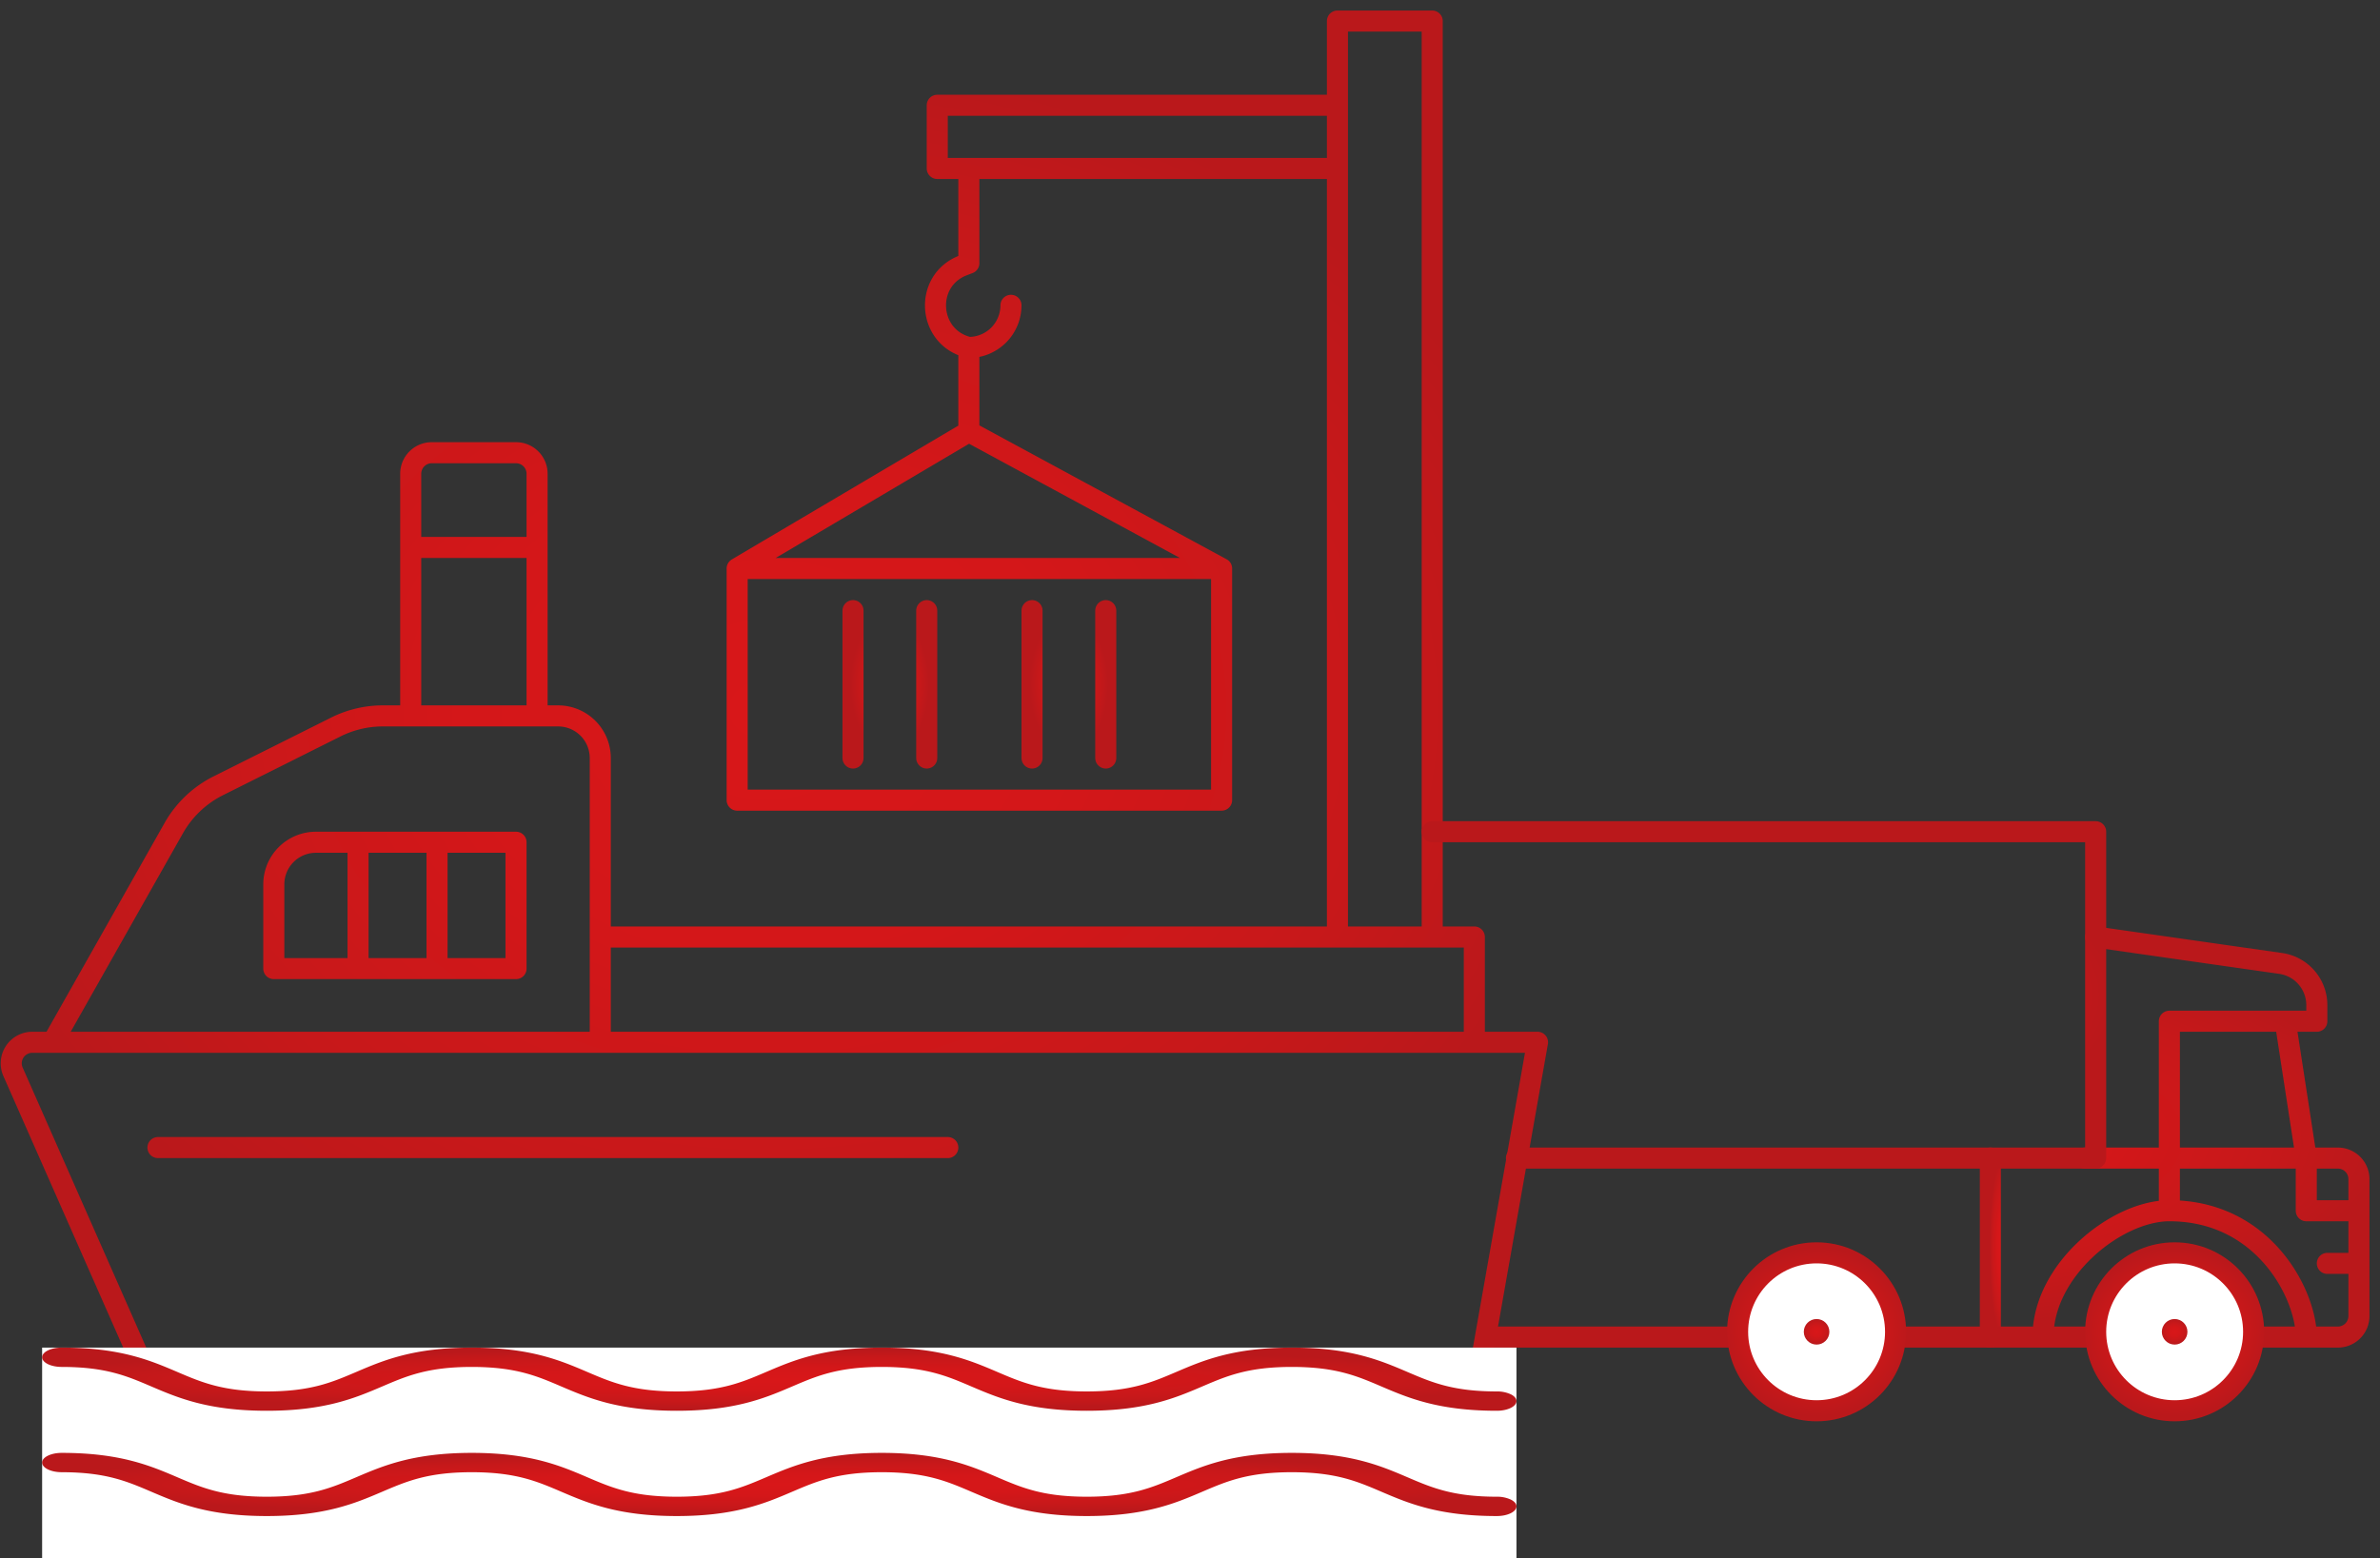 <?xml version="1.0" encoding="UTF-8"?>
<svg xmlns="http://www.w3.org/2000/svg" width="113" height="74" fill="none">
  <rect width="100%" height="100%" fill="#333333" stroke="none"/>
  <path d="M2.5 49.5h-.966a1 1 0 0 0-.915 1.404L7.5 66.5H70l3-17h-3m-67.5 0 5.749-10.17a5 5 0 0 1 2.117-2.013l5.578-2.79A4.999 4.999 0 0 1 18.18 34h1.32m-17 15.5h26m0 0v-5m0 5H70m-41.5-5V36a2 2 0 0 0-2-2h-1m3 10.5h35m6.5 5v-5h-2m0 0V1h-4.5v4M68 44.5h-4.5m0 0V8m0-3h-19v3H46m17.5-3v3m0 0H46M25.5 34h-6m6 0v-8m-6 8v-8m0 0v-3.5a1 1 0 0 1 1-1h4a1 1 0 0 1 1 1V26m-6 0h6M17 46h-4v-4a2 2 0 0 1 2-2h2m0 6v-6m0 6h3.75M17 40h3.75m0 0h3.75v6h-3.75m0-6v6M7.5 54.5H45M46 8v4.5l-.274.105c-1.88.723-1.688 3.442.274 3.895v0m0 0v4m0-4v0a2 2 0 0 0 2-2v0m-2 6L35 27m11-6.5L58 27m-23 0v11h23V27m-23 0h23" stroke="url(#a)" stroke-linecap="round" stroke-linejoin="round"></path>
  <path d="M40.5 29v7m3.5-7v7" stroke="url(#b)" stroke-linecap="round" stroke-linejoin="round"></path>
  <path d="M49 29v7m3.5-7v7" stroke="url(#c)" stroke-linecap="round" stroke-linejoin="round"></path>
  <path d="M94.5 55v8.5" stroke="url(#d)" stroke-linecap="round" stroke-linejoin="round"></path>
  <path d="M71 63.5h26m2-8.5h4m0 0v-6.5h5.5M103 55h6.5m-6.5 0v2.5m-3.5-13 8.783 1.255a2 2 0 0 1 1.717 1.98v.765h-1.5m0 0 1 6.5m0 0h1.5a1 1 0 0 1 1 1v1.5m-2.5-2.5v2.5h2.5m0 0V60m0 0v2.5a1 1 0 0 1-1 1h-1.5M112 60h-1.5m-7.5-2.5c-2.5 0-6 2.8-6 6m6-6c4.5 0 6.5 4 6.5 6m-12.5 0h12.5" stroke="url(#e)" stroke-linecap="round" stroke-linejoin="round"></path>
  <path d="M68 39.5h31.5V55H72" stroke="url(#f)" stroke-linecap="round" stroke-linejoin="round"></path>
  <circle cx="103.25" cy="63.25" r="3.75" fill="#fff" stroke="url(#g)"></circle>
  <circle cx="103.25" cy="63.25" r=".607" fill="url(#h)"></circle>
  <circle cx="86.25" cy="63.25" r="3.75" fill="#fff" stroke="url(#i)"></circle>
  <circle cx="86.25" cy="63.25" r=".607" fill="url(#j)"></circle>
  <path fill="#fff" d="M2 64h70v10H2z"></path>
  <path d="M71.068 71.082c-2.085 0-3.09-.43-4.255-.929-1.264-.54-2.696-1.153-5.478-1.153-2.782 0-4.214.612-5.478 1.153-1.165.498-2.171.929-4.257.929s-3.091-.43-4.256-.929C46.08 69.613 44.648 69 41.866 69c-2.782 0-4.214.613-5.478 1.153-1.164.498-2.17.929-4.255.929s-3.093-.43-4.258-.929C26.612 69.613 25.18 69 22.4 69s-4.213.613-5.476 1.153c-1.165.498-2.17.929-4.256.929-2.085 0-3.092-.43-4.258-.929C7.146 69.613 5.713 69 2.932 69c-.247 0-.484.048-.66.135-.174.086-.272.202-.272.324s.098.239.273.325c.175.086.412.134.659.134 2.086 0 3.092.43 4.257.929C8.453 71.387 9.885 72 12.667 72c2.781 0 4.213-.613 5.476-1.153 1.165-.498 2.17-.929 4.256-.929 2.085 0 3.09.43 4.255.929 1.264.54 2.697 1.153 5.478 1.153 2.782 0 4.213-.612 5.477-1.153 1.164-.498 2.17-.929 4.257-.929 2.086 0 3.092.43 4.257.929C47.387 71.387 48.82 72 51.6 72c2.78 0 4.214-.612 5.478-1.153 1.164-.498 2.17-.929 4.257-.929 2.086 0 3.092.43 4.257.929 1.264.54 2.696 1.153 5.476 1.153.248 0 .484-.048.66-.135.174-.086.272-.202.272-.324s-.098-.239-.273-.325a1.537 1.537 0 0 0-.659-.134Z" fill="url(#k)"></path>
  <path d="M71.068 66.082c-2.085 0-3.09-.43-4.255-.929-1.264-.54-2.696-1.153-5.478-1.153-2.782 0-4.214.612-5.478 1.153-1.165.498-2.171.929-4.257.929s-3.091-.43-4.256-.929C46.08 64.613 44.648 64 41.866 64c-2.782 0-4.214.613-5.478 1.153-1.164.498-2.17.929-4.255.929s-3.093-.43-4.258-.929C26.612 64.613 25.18 64 22.4 64s-4.213.613-5.476 1.153c-1.165.498-2.17.929-4.256.929-2.085 0-3.092-.43-4.258-.929C7.146 64.613 5.713 64 2.932 64c-.247 0-.484.048-.66.135-.174.086-.272.202-.272.324s.098.239.273.325c.175.086.412.134.659.134 2.086 0 3.092.43 4.257.929C8.453 66.387 9.885 67 12.667 67c2.781 0 4.213-.613 5.476-1.153 1.165-.498 2.17-.929 4.256-.929 2.085 0 3.09.43 4.255.929 1.264.54 2.697 1.153 5.478 1.153 2.782 0 4.213-.612 5.477-1.153 1.164-.498 2.17-.929 4.257-.929 2.086 0 3.092.43 4.257.929C47.387 66.387 48.82 67 51.6 67c2.78 0 4.214-.612 5.478-1.153 1.164-.498 2.17-.929 4.257-.929 2.086 0 3.092.43 4.257.929 1.264.54 2.696 1.153 5.476 1.153.248 0 .484-.048.66-.135.174-.086.272-.202.272-.324s-.098-.239-.273-.325a1.537 1.537 0 0 0-.659-.134Z" fill="url(#l)"></path>
  <defs>
    <radialGradient id="a" cx="0" cy="0" r="1" gradientUnits="userSpaceOnUse" gradientTransform="matrix(38.865 0 0 30.898 36.407 33.7)">
      <stop stop-color="#D81719"></stop>
      <stop offset=".369" stop-color="#D41719"></stop>
      <stop offset=".751" stop-color="#C7181A"></stop>
      <stop offset="1" stop-color="#BA181B"></stop>
    </radialGradient>
    <radialGradient id="b" cx="0" cy="0" r="1" gradientUnits="userSpaceOnUse" gradientTransform="matrix(1.863 0 0 3.302 42.246 32.495)">
      <stop stop-color="#D81719"></stop>
      <stop offset=".369" stop-color="#D41719"></stop>
      <stop offset=".751" stop-color="#C7181A"></stop>
      <stop offset="1" stop-color="#BA181B"></stop>
    </radialGradient>
    <radialGradient id="c" cx="0" cy="0" r="1" gradientUnits="userSpaceOnUse" gradientTransform="matrix(1.863 0 0 3.302 50.746 32.495)">
      <stop stop-color="#D81719"></stop>
      <stop offset=".369" stop-color="#D41719"></stop>
      <stop offset=".751" stop-color="#C7181A"></stop>
      <stop offset="1" stop-color="#BA181B"></stop>
    </radialGradient>
    <radialGradient id="d" cx="0" cy="0" r="1" gradientUnits="userSpaceOnUse" gradientTransform="matrix(.532 0 0 4.01 94.999 59.243)">
      <stop stop-color="#D81719"></stop>
      <stop offset=".369" stop-color="#D41719"></stop>
      <stop offset=".751" stop-color="#C7181A"></stop>
      <stop offset="1" stop-color="#BA181B"></stop>
    </radialGradient>
    <radialGradient id="e" cx="0" cy="0" r="1" gradientUnits="userSpaceOnUse" gradientTransform="matrix(21.828 0 0 8.963 91.448 53.986)">
      <stop stop-color="#D81719"></stop>
      <stop offset=".369" stop-color="#D41719"></stop>
      <stop offset=".751" stop-color="#C7181A"></stop>
      <stop offset="1" stop-color="#BA181B"></stop>
    </radialGradient>
    <radialGradient id="f" cx="0" cy="0" r="1" gradientUnits="userSpaceOnUse" gradientTransform="matrix(16.77 0 0 7.312 83.71 47.238)">
      <stop stop-color="#D81719"></stop>
      <stop offset=".369" stop-color="#D41719"></stop>
      <stop offset=".751" stop-color="#C7181A"></stop>
      <stop offset="1" stop-color="#BA181B"></stop>
    </radialGradient>
    <radialGradient id="g" cx="0" cy="0" r="1" gradientUnits="userSpaceOnUse" gradientTransform="matrix(4.525 0 0 4.01 103.239 63.243)">
      <stop stop-color="#D81719"></stop>
      <stop offset=".369" stop-color="#D41719"></stop>
      <stop offset=".751" stop-color="#C7181A"></stop>
      <stop offset="1" stop-color="#BA181B"></stop>
    </radialGradient>
    <radialGradient id="h" cx="0" cy="0" r="1" gradientUnits="userSpaceOnUse" gradientTransform="matrix(.646 0 0 .573 103.249 63.249)">
      <stop stop-color="#D81719"></stop>
      <stop offset=".369" stop-color="#D41719"></stop>
      <stop offset=".751" stop-color="#C7181A"></stop>
      <stop offset="1" stop-color="#BA181B"></stop>
    </radialGradient>
    <radialGradient id="i" cx="0" cy="0" r="1" gradientUnits="userSpaceOnUse" gradientTransform="matrix(4.525 0 0 4.01 86.24 63.243)">
      <stop stop-color="#D81719"></stop>
      <stop offset=".369" stop-color="#D41719"></stop>
      <stop offset=".751" stop-color="#C7181A"></stop>
      <stop offset="1" stop-color="#BA181B"></stop>
    </radialGradient>
    <radialGradient id="j" cx="0" cy="0" r="1" gradientUnits="userSpaceOnUse" gradientTransform="matrix(.646 0 0 .573 86.249 63.249)">
      <stop stop-color="#D81719"></stop>
      <stop offset=".369" stop-color="#D41719"></stop>
      <stop offset=".751" stop-color="#C7181A"></stop>
      <stop offset="1" stop-color="#BA181B"></stop>
    </radialGradient>
    <radialGradient id="k" cx="0" cy="0" r="1" gradientUnits="userSpaceOnUse" gradientTransform="matrix(37.268 0 0 1.415 36.911 70.498)">
      <stop stop-color="#D81719"></stop>
      <stop offset=".369" stop-color="#D41719"></stop>
      <stop offset=".751" stop-color="#C7181A"></stop>
      <stop offset="1" stop-color="#BA181B"></stop>
    </radialGradient>
    <radialGradient id="l" cx="0" cy="0" r="1" gradientUnits="userSpaceOnUse" gradientTransform="matrix(37.268 0 0 1.415 36.911 65.498)">
      <stop stop-color="#D81719"></stop>
      <stop offset=".369" stop-color="#D41719"></stop>
      <stop offset=".751" stop-color="#C7181A"></stop>
      <stop offset="1" stop-color="#BA181B"></stop>
    </radialGradient>
  </defs>
</svg>
